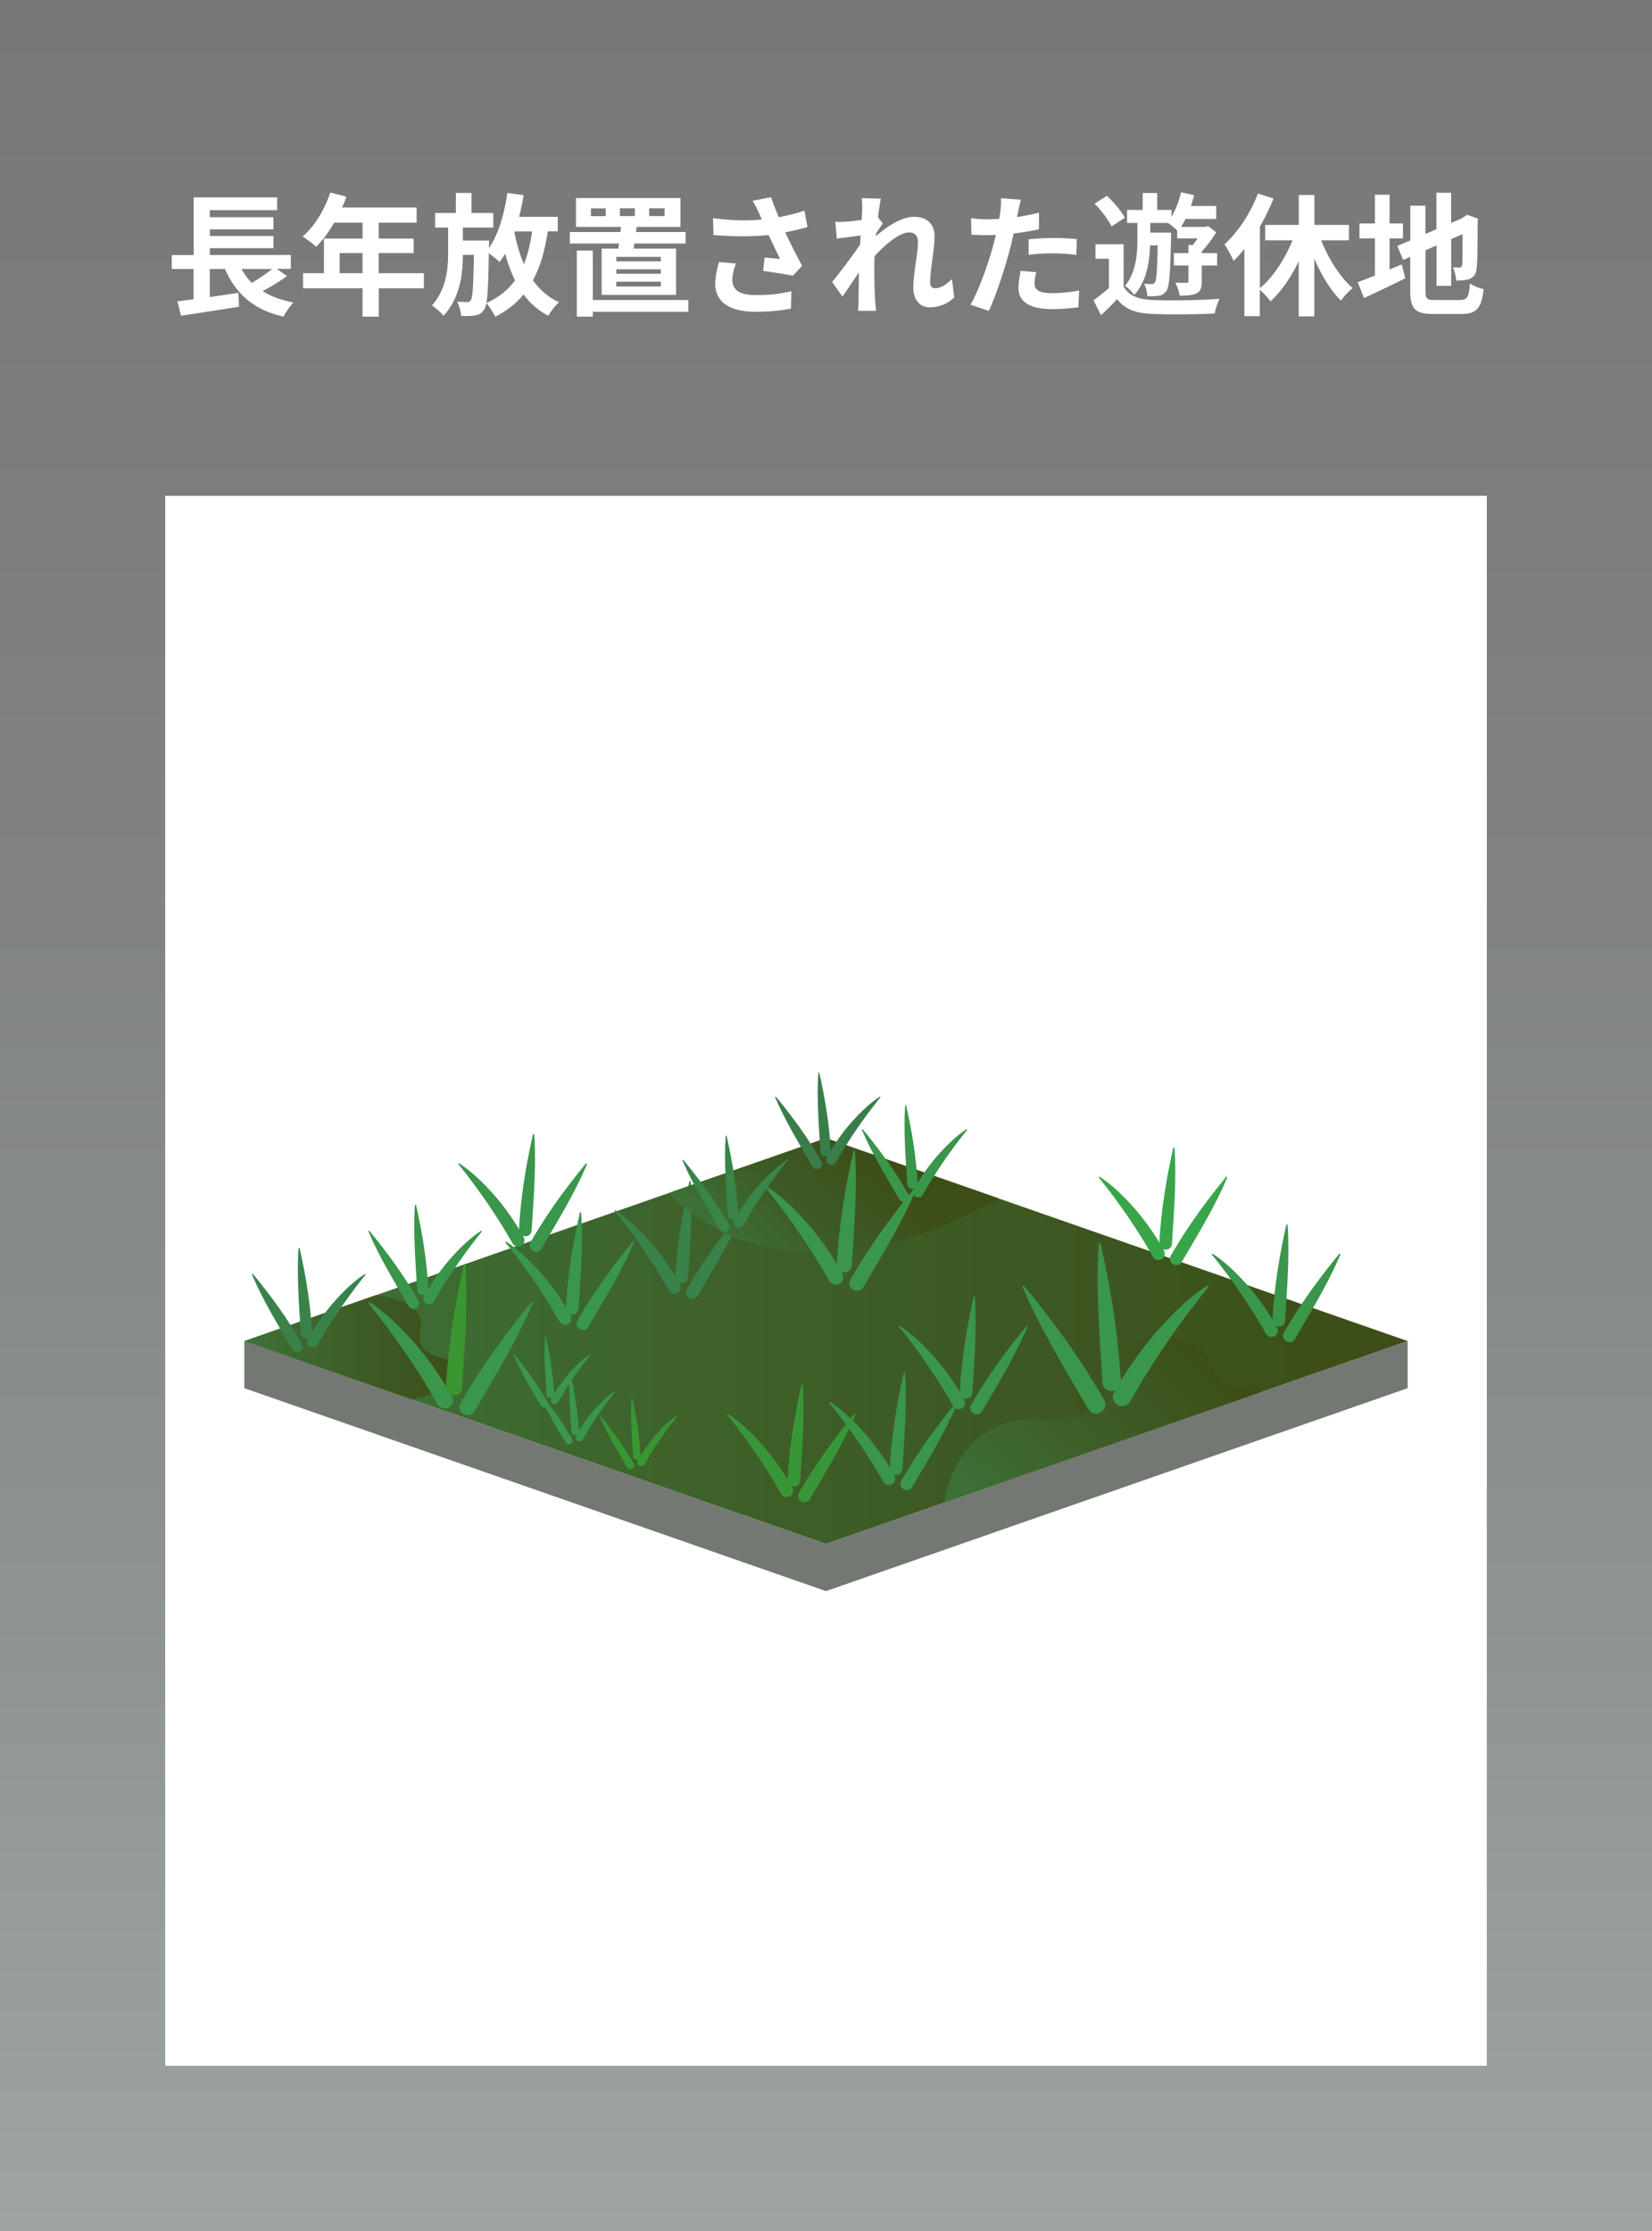 <svg id="_レイヤー_2" xmlns="http://www.w3.org/2000/svg" xmlns:xlink="http://www.w3.org/1999/xlink" viewBox="0 0 200 270"><rect x="0" y="0" width="200" height="270" fill="#808080" stroke="none"/><defs><linearGradient id="_名称未設定グラデーション_153" x1="100" y1="0" x2="100" y2="270" gradientUnits="userSpaceOnUse"><stop offset="0"/><stop offset="0" stop-color="#030303"/><stop offset="0" stop-color="#0d0d0d"/><stop offset="0" stop-color="#1e1e1e"/><stop offset="0" stop-color="#353535"/><stop offset="0" stop-color="#545454"/><stop offset="0" stop-color="#787878"/><stop offset=".28" stop-color="#7d7e7e"/><stop offset=".66" stop-color="#8b8f8f"/><stop offset="1" stop-color="#9ea4a4"/></linearGradient><linearGradient id="_名称未設定グラデーション_144" x1="29.58" y1="162.3" x2="170.42" y2="162.3" gradientUnits="userSpaceOnUse"><stop offset="0" stop-color="#3d7239"/><stop offset=".46" stop-color="#3d5f27"/><stop offset="1" stop-color="#3d4d17"/></linearGradient><linearGradient id="_名称未設定グラデーション_144-2" y1="163.05" x2="56.1" y2="163.05" xlink:href="#_名称未設定グラデーション_144"/><linearGradient id="_名称未設定グラデーション_144-3" x1="119.6" y1="187.14" x2="145.67" y2="161.07" xlink:href="#_名称未設定グラデーション_144"/><linearGradient id="_名称未設定グラデーション_145" x1="91.15" y1="154.53" x2="110.78" y2="134.9" gradientUnits="userSpaceOnUse"><stop offset="0" stop-color="#3d7239"/><stop offset=".02" stop-color="#3d7037"/><stop offset=".34" stop-color="#3d5c25"/><stop offset=".67" stop-color="#3d501a"/><stop offset="1" stop-color="#3d4d17"/></linearGradient><style>.cls-8{fill:#39964a}.cls-10{fill:#399632}.cls-11{fill:#399638}.cls-12{fill:#397d4a}.cls-13{fill:#39824a}.cls-14{fill:#39a54a}.cls-15{fill:#39854a}.cls-16{fill:#39834a}</style></defs><g id="content"><path fill="url(#_名称未設定グラデーション_153)" d="M0 0h200v270H0z"/><path d="M20 60h160v190H20zm14.74-26.58c-.91.66-1.99 1.3-2.95 1.81 1.02.64 2.26 1.1 3.73 1.38-.4.42-.94 1.2-1.2 1.71-3.62-.83-5.75-2.74-7.08-5.76H25.4v3.39c1.12-.16 2.3-.34 3.46-.51l.08 1.68c-2.45.4-5.09.8-7.03 1.09l-.43-1.75c.58-.06 1.23-.16 1.95-.24v-3.67h-2.64v-1.68h2.66v-6.98h10.1v1.55H25.4v.85h7.7v1.47h-7.7v.8h7.7v1.47h-7.7v.83h9.81v1.68H33.5l1.23.86zm-5.51-.86c.35.62.77 1.17 1.26 1.67.85-.5 1.76-1.12 2.45-1.67h-3.71zm22.1 2.33h-5.47v3.43h-1.97v-3.43h-7.2v-1.83h2.53v-4.19h4.67v-1.92h-3.43c-.66 1.14-1.42 2.16-2.18 2.91-.37-.32-1.18-.96-1.65-1.23 1.44-1.22 2.67-3.26 3.36-5.33l1.94.5c-.14.45-.32.88-.53 1.31h9.04v1.84h-4.59v1.92h4.23v1.76h-4.23v2.43h5.47v1.83zm-7.44-1.83v-2.43h-2.77v2.43h2.77zm22.42-5.05c-.35 2.34-.91 4.29-1.79 5.91.82 1.14 1.86 2.07 3.17 2.66-.45.38-1.02 1.12-1.31 1.63a8.493 8.493 0 01-2.99-2.58c-.9 1.1-2.03 1.98-3.44 2.71-.18-.42-.72-1.26-1.06-1.67 1.49-.67 2.61-1.57 3.46-2.74-.48-.98-.88-2.07-1.2-3.23-.21.37-.43.7-.67 1.02-.26-.29-.85-.74-1.3-1.07-.08 4.53-.16 6.27-.58 6.83-.3.45-.61.61-1.06.69-.42.08-1.06.08-1.71.06-.05-.51-.24-1.25-.5-1.73.51.05.96.05 1.22.05.19.02.34-.05.46-.24.21-.32.3-1.68.37-5.47h-1.34c-.02 2.53-.37 5.2-2.35 7.38-.32-.42-.93-.93-1.39-1.25 1.71-1.99 1.95-4.27 1.95-6.34v-3.09h-1.57v-1.76h2.51v-2.43h1.89v2.43h2.64v1.76h-3.68v1.57h3.17s0 .54-.02.75v.16c1.15-1.63 1.86-4.11 2.23-6.67l1.97.27c-.14.9-.34 1.78-.54 2.62h4.67V28h-1.2zm-4.03.11c.27 1.38.64 2.67 1.15 3.84.46-1.15.78-2.47.99-3.95h-2.11l-.03.11zm12.57 1.97c.03-.19.06-.4.1-.62h-5.96v-1.39h6.13l.05-.62h-5.44v-3.49h12.65v3.49h-5.3l-.08.62h6v1.39h-6.19l-.11.62h5.15v5.6h-9.01v-5.6h2.02zm8.48 7.65H71.77v.58h-1.94v-8h1.94v5.99h11.56v1.44zm-10-12.52h-1.79v.94h1.79v-.94zM80 31.09h-5.39v.54H80v-.54zm0 1.5h-5.39v.54H80v-.54zm0 1.5h-5.39v.58H80v-.58zm-4.95-7.94h1.81v-.94h-1.81v.94zm3.55 0h1.86v-.94H78.6v.94zm19.15 1.33c-.8.22-1.73.45-2.69.64.61 1.28 1.36 2.79 2.05 4.05l-1.12 1.2c-.87-.18-2.43-.43-3.6-.58l.18-1.63c.53.05 1.39.14 1.87.18-.38-.8-.93-1.9-1.39-2.9-1.94.21-4.16.21-6.67 0l-.06-2.03c2.27.29 4.24.32 5.92.16-.13-.26-.24-.51-.34-.75-.29-.64-.45-.96-.79-1.52l2.24-.43c.27.83.58 1.58.93 2.42 1.1-.21 2.1-.46 3.11-.8l.37 2zm-8.66 4.4c-.19.51-.43 1.42-.43 1.89 0 1.15.59 1.94 2.83 1.94s3.15-.22 4.32-.46l-.05 2.1c-.88.16-2.21.38-4.27.38-3.19 0-4.9-1.2-4.9-3.41 0-.7.19-1.7.45-2.61l2.05.18zm26.44 4.11c-.72.69-1.7 1.2-2.98 1.2-1.18 0-1.98-.88-1.98-2.4 0-1.73.56-4.05.56-5.49 0-.78-.4-1.17-1.06-1.17-1.18 0-2.91 1.46-4.19 2.88-.02.45-.03.88-.03 1.28 0 1.3 0 2.62.1 4.11.02.29.08.86.11 1.22h-2.18c.03-.34.05-.91.05-1.17.03-1.23.03-2.14.06-3.49-.69 1.01-1.46 2.18-2 2.93l-1.25-1.76c.9-1.09 2.5-3.2 3.39-4.53l.06-1.1c-.77.1-1.98.26-2.88.37l-.19-2.03c.45.02.82.02 1.38-.02.46-.03 1.15-.11 1.82-.21.03-.59.06-1.04.06-1.22 0-.45.02-.93-.06-1.41l2.32.06c-.1.45-.22 1.26-.35 2.26l.59.75c-.21.27-.54.78-.82 1.2 0 .11-.02.22-.03.34 1.25-1.09 3.07-2.35 4.61-2.35 1.7 0 2.5 1.01 2.5 2.34 0 1.65-.53 3.97-.53 5.62 0 .42.21.69.61.69.58 0 1.33-.4 2.03-1.12l.27 2.22zm10.25-8.24c-.94.21-2.02.38-3.07.51-.14.69-.3 1.39-.48 2.03-.58 2.22-1.65 5.47-2.51 7.33l-2.23-.74c.94-1.58 2.15-4.91 2.74-7.14.11-.42.22-.86.34-1.31-.37.02-.72.03-1.04.03-.77 0-1.36-.03-1.92-.06l-.05-1.99c.82.1 1.34.13 2 .13.46 0 .93-.02 1.41-.05.06-.35.11-.66.14-.91.08-.59.1-1.23.06-1.6l2.42.19c-.11.43-.26 1.14-.34 1.49l-.13.61c.9-.14 1.79-.32 2.66-.53v2zm-.32 5.2c-.13.45-.22.98-.22 1.33 0 .69.4 1.2 2.1 1.2 1.06 0 2.16-.11 3.3-.32l-.08 2.03c-.9.11-1.97.22-3.23.22-2.67 0-4.03-.93-4.03-2.53 0-.72.14-1.49.27-2.11l1.91.18zm-.93-3.99c.88-.08 2.02-.16 3.04-.16.9 0 1.86.05 2.79.14l-.05 1.91c-.78-.1-1.76-.19-2.72-.19a23 23 0 00-3.06.18v-1.87zm11.5 5.72c.61 1.09 1.78 1.55 3.43 1.62 1.98.1 5.92.05 8.18-.14-.21.43-.5 1.26-.58 1.78-2.03.11-5.59.14-7.59.05-1.94-.08-3.26-.54-4.23-1.79-.59.64-1.2 1.26-1.95 1.95l-.9-1.81c.58-.42 1.25-.94 1.86-1.49v-3.54h-1.63v-1.75h3.41v5.12zm-1.47-7.27c-.34-.79-1.25-1.95-2.05-2.77l1.5-.94c.82.78 1.78 1.86 2.16 2.66l-1.62 1.06zm4.67 2.29c-.06 1.95-.4 4.37-1.91 5.99-.24-.34-.78-.87-1.12-1.1 1.36-1.6 1.5-3.97 1.5-5.67v-1.94h-1.25v-1.57h1.89v-2.05h1.76v2.05h1.73v.82c.51-.85.91-1.91 1.15-2.96l1.58.35c-.11.45-.24.88-.38 1.31h3.06v1.57h-3.71c-.18.34-.35.67-.54.96h2.95l.32-.1.99.75c-.48.78-1.14 1.65-1.76 2.34v.18h1.86v1.5h-1.86v1.92c0 .74-.11 1.18-.62 1.44-.5.26-1.15.29-2.06.29-.05-.46-.3-1.14-.51-1.57.58.02 1.17.02 1.34.02.19 0 .24-.05.24-.21v-1.89h-1.76v-1.5h1.76v-.98h.54c.19-.24.38-.53.56-.8h-2.46v-.96c-.29-.27-.78-.69-1.12-.91h-2.14v1.17h2.51v.66c-.1 4.29-.19 5.87-.56 6.39-.26.38-.51.53-.91.59-.34.06-.85.06-1.39.06-.03-.46-.18-1.12-.42-1.52.42.05.74.05.93.05.18 0 .29-.05.4-.21.19-.29.27-1.39.34-4.47h-.91zm20.71-.62c.91 2.27 2.31 4.48 3.83 5.79-.46.34-1.1 1.02-1.42 1.52-1.25-1.23-2.37-3.07-3.23-5.09v6.99h-1.89v-6.67c-.93 1.94-2.11 3.65-3.41 4.85-.3-.42-.86-1.02-1.3-1.41v3.2h-1.87v-8.13c-.43.53-.86 1.02-1.31 1.44-.19-.46-.77-1.54-1.1-2 1.62-1.46 3.15-3.76 4.05-6.15l1.89.61c-.45 1.12-1.01 2.29-1.65 3.38v7.46c1.58-1.3 3.03-3.52 3.95-5.79h-3.31v-1.86h4.07V23.6h1.89v3.62h4.18v1.86h-3.35zm8.29 3.54c.5-.21.99-.42 1.47-.62l.43 1.68c-1.7.85-3.52 1.7-4.99 2.39l-.77-1.92c.58-.21 1.28-.48 2.08-.8v-4.5h-1.87v-1.81h1.87v-3.47h1.78v3.47h1.62v1.81h-1.62v3.78zm8.55 3.68c.88 0 1.04-.37 1.18-2 .4.29 1.14.59 1.66.69-.26 2.24-.82 3.01-2.69 3.01h-3.41c-2.16 0-2.79-.59-2.79-2.8v-4.11l-.86.37-.7-1.7 1.57-.66v-4.21h1.83v3.42l1.33-.56v-4.42h1.78v3.65l1.26-.54.34-.22.34-.22 1.33.46-.06.32c0 3.04-.03 4.96-.11 5.62-.05.74-.34 1.12-.82 1.33-.46.21-1.15.22-1.66.22-.05-.48-.19-1.2-.4-1.6.27.03.62.03.77.03.19 0 .29-.06.35-.35.03-.26.05-1.42.05-3.7l-1.38.61v5.65h-1.78v-4.88l-1.33.58v4.93c0 .94.14 1.09 1.12 1.09h3.09z" fill="#fff"/><path fill="url(#_名称未設定グラデーション_144)" d="M100 137.75L29.58 162.3 100 186.85l70.42-24.55L100 137.75z"/><path fill="#737872" d="M29.58 168v-5.7L100 186.85l70.42-24.55v5.7L100 192.56 29.58 168z"/><path d="M45.54 156.73s6.27.55 5.36 4.31c-.9 3.76 4.1 2.76 5.1 4.76s-6.14 3.57-6.14 3.57l-20.28-7.07 15.96-5.57z" fill="url(#_名称未設定グラデーション_144-2)" fill-rule="evenodd"/><path d="M114.32 181.86s1.24-10.24 10.96-10.15c9.72.09 9.57-2.97 9.64-6.44s9.76-5.01 11.42-.74c1.66 4.27 4.66 3.27 5.66 3.27s.54.73.54.73l-38.21 13.32z" fill-rule="evenodd" fill="url(#_名称未設定グラデーション_144-3)"/><path class="cls-8" d="M146.12 155.61c-2.38 1.55-4.51 3.73-6.37 5.85-1.85 2.2-3.52 4.56-4.89 7.09-.29.54-.08 1.22.47 1.51.52.27 1.16.08 1.46-.42.72-1.2 1.4-2.43 2.16-3.61 2.24-3.56 4.7-7 7.34-10.27.09-.11-.07-.25-.17-.15zm-22.32.15c2.16 5.09 5.2 10.06 7.98 14.81.76 1.18 2.59.09 1.9-1.14-2.8-4.89-6.12-9.47-9.71-13.81-.09-.1-.25.03-.17.15z"/><path class="cls-8" d="M133.02 150.56c-.37 5.52.12 11.32.46 16.82.16 1.4 2.25 1.25 2.21-.17-.3-5.63-1.2-11.21-2.45-16.71-.04-.14-.24-.09-.22.05zm-24.05 9.93c1.64 1.07 3.12 2.57 4.4 4.04 1.28 1.52 2.43 3.15 3.38 4.9a.764.764 0 01-1.33.75c-.5-.83-.97-1.68-1.49-2.49a73.8 73.8 0 00-5.07-7.1c-.06-.07.05-.17.12-.1zm15.42.1c-1.49 3.52-3.59 6.95-5.52 10.23-.52.82-1.79.06-1.31-.79 1.94-3.38 4.23-6.54 6.71-9.54.06-.07.18.02.12.1z"/><path class="cls-8" d="M118.03 157c.25 3.81-.08 7.82-.32 11.62-.11.97-1.56.86-1.53-.11.21-3.89.83-7.75 1.69-11.54.02-.09.17-.06.15.04z"/><path class="cls-14" d="M133.15 142.43c1.64 1.07 3.12 2.57 4.4 4.04 1.28 1.52 2.43 3.15 3.38 4.9a.764.764 0 01-1.33.75c-.5-.83-.97-1.68-1.49-2.49a73.8 73.8 0 00-5.07-7.1c-.06-.07.05-.17.12-.1zm15.42.1c-1.49 3.52-3.59 6.95-5.52 10.23-.52.82-1.79.06-1.31-.79 1.94-3.38 4.23-6.54 6.71-9.54.06-.07.18.02.12.1z"/><path class="cls-14" d="M142.2 138.94c.25 3.81-.08 7.82-.32 11.62-.11.97-1.56.86-1.53-.11.21-3.89.83-7.75 1.69-11.54.02-.09.17-.06.15.04z"/><path class="cls-8" d="M146.84 151.75c1.64 1.07 3.12 2.57 4.4 4.04 1.28 1.52 2.43 3.15 3.38 4.9a.764.764 0 01-1.33.75c-.5-.83-.97-1.68-1.49-2.49a73.8 73.8 0 00-5.07-7.1c-.06-.07.05-.17.12-.1zm15.42.1c-1.49 3.52-3.59 6.95-5.52 10.23-.52.82-1.79.06-1.31-.79 1.94-3.38 4.23-6.54 6.71-9.54.06-.07.18.02.12.1z"/><path class="cls-8" d="M155.89 148.26c.25 3.81-.08 7.82-.32 11.62-.11.97-1.56.86-1.53-.11.21-3.89.83-7.75 1.69-11.54.02-.09.17-.06.15.04z"/><path class="cls-13" d="M74.56 146.5c1.64 1.07 3.12 2.57 4.4 4.04 1.28 1.52 2.43 3.15 3.38 4.9a.764.764 0 01-1.33.75c-.5-.83-.97-1.68-1.49-2.49a73.8 73.8 0 00-5.07-7.1c-.06-.07.05-.17.12-.1zm15.42.1c-1.49 3.52-3.59 6.95-5.52 10.23-.52.82-1.79.06-1.31-.79 1.94-3.38 4.23-6.54 6.71-9.54.06-.07.18.02.12.1z"/><path class="cls-13" d="M83.62 143.01c.25 3.81-.08 7.82-.32 11.62-.11.97-1.56.86-1.53-.11.21-3.89.83-7.75 1.69-11.54.02-.09.17-.06.15.04z"/><path class="cls-8" d="M55.63 140.82c1.64 1.07 3.12 2.57 4.4 4.04 1.28 1.52 2.43 3.15 3.38 4.9a.764.764 0 01-1.33.75c-.5-.83-.97-1.68-1.49-2.49a73.8 73.8 0 00-5.07-7.1c-.06-.07.05-.17.12-.1zm15.42.1c-1.49 3.52-3.59 6.95-5.52 10.23-.52.82-1.79.06-1.31-.79 1.94-3.38 4.23-6.54 6.71-9.54.06-.07.18.02.12.1z"/><path class="cls-8" d="M64.68 137.33c.25 3.81-.08 7.82-.32 11.62-.11.97-1.56.86-1.53-.11.21-3.89.83-7.75 1.69-11.54.02-.09.17-.06.15.04zm-3.37 12.95c1.64 1.07 3.12 2.57 4.4 4.04 1.28 1.52 2.43 3.15 3.38 4.9a.764.764 0 01-1.33.75c-.5-.83-.97-1.68-1.49-2.49a73.8 73.8 0 00-5.07-7.1c-.06-.07.05-.17.12-.1zm15.42.1c-1.49 3.52-3.59 6.95-5.52 10.23-.52.82-1.79.06-1.31-.79 1.94-3.38 4.23-6.54 6.71-9.54.06-.07.18.02.12.1z"/><path class="cls-8" d="M70.36 146.79c.25 3.81-.08 7.82-.32 11.62-.11.97-1.56.86-1.53-.11.21-3.89.83-7.75 1.69-11.54.02-.09.17-.06.15.04zm30.15 22.88c1.64 1.07 3.12 2.57 4.4 4.04 1.28 1.52 2.43 3.15 3.38 4.9a.764.764 0 01-1.33.75c-.5-.83-.97-1.68-1.49-2.49a73.8 73.8 0 00-5.07-7.1c-.06-.07.05-.17.12-.1zm15.43.1c-1.49 3.52-3.59 6.95-5.52 10.23-.52.82-1.79.06-1.31-.79 1.94-3.38 4.23-6.54 6.71-9.54.06-.07.18.02.12.1z"/><path class="cls-8" d="M109.57 166.18c.25 3.81-.08 7.82-.32 11.62-.11.97-1.56.86-1.53-.11.21-3.89.83-7.75 1.69-11.54.02-.09.17-.06.15.04z"/><path class="cls-11" d="M88.14 171.12c1.64 1.07 3.12 2.57 4.4 4.04 1.28 1.52 2.43 3.15 3.38 4.9a.764.764 0 01-1.33.75c-.5-.83-.97-1.68-1.49-2.49a73.8 73.8 0 00-5.07-7.1c-.06-.07.05-.17.12-.1zm15.42.1c-1.49 3.52-3.59 6.95-5.52 10.23-.52.82-1.79.06-1.31-.79 1.94-3.38 4.23-6.54 6.71-9.54.06-.07.18.02.12.1z"/><path class="cls-11" d="M97.19 167.63c.25 3.81-.08 7.82-.32 11.62-.11.97-1.56.86-1.53-.11.21-3.89.83-7.75 1.69-11.54.02-.09.17-.06.15.04z"/><path class="cls-8" d="M44.77 157.61c2.1 1.37 3.98 3.29 5.62 5.16 1.64 1.94 3.11 4.03 4.32 6.26.26.48.07 1.08-.41 1.33a.98.98 0 01-1.29-.37c-.63-1.06-1.24-2.14-1.91-3.19a93.451 93.451 0 00-6.49-9.07c-.08-.1.06-.22.15-.13zm19.72.12c-1.91 4.5-4.6 8.88-7.05 13.08-.67 1.05-2.29.08-1.68-1.01 2.48-4.32 5.4-8.37 8.58-12.2.08-.09.22.02.15.13z"/><path d="M56.35 153.14c.32 4.88-.1 10-.41 14.86-.14 1.24-1.99 1.11-1.95-.15.26-4.97 1.06-9.9 2.16-14.76.03-.12.21-.08.19.05z" fill="#399631"/><path class="cls-8" d="M71.45 163.87c-.99.65-1.88 1.55-2.66 2.44-.77.92-1.47 1.9-2.04 2.96a.47.47 0 00.19.63c.22.11.49.03.61-.17.3-.5.59-1.01.9-1.51a46.33 46.33 0 013.06-4.29c.04-.05-.03-.1-.07-.06zm-9.31.06c.9 2.13 2.17 4.2 3.33 6.18.32.49 1.08.04.79-.48-1.17-2.04-2.55-3.95-4.05-5.76-.04-.04-.11.01-.07.06z"/><path class="cls-8" d="M65.98 161.76c-.15 2.3.05 4.72.19 7.02.07.59.94.52.92-.07-.13-2.35-.5-4.68-1.02-6.97-.01-.06-.1-.04-.09.02zm-7.75-12.8c-1.45.95-2.75 2.27-3.89 3.57-1.13 1.34-2.15 2.78-2.99 4.33-.18.33-.05.75.28.92.32.17.71.05.89-.25.44-.73.86-1.48 1.32-2.2 1.37-2.17 2.87-4.27 4.48-6.27.05-.07-.04-.15-.11-.09zm-13.62.09c1.32 3.11 3.18 6.14 4.87 9.04.46.72 1.58.05 1.16-.7-1.71-2.99-3.73-5.78-5.92-8.43-.06-.06-.16.02-.11.09z"/><path class="cls-8" d="M50.23 145.88c-.22 3.37.07 6.91.28 10.26.1.86 1.38.76 1.35-.1-.18-3.44-.73-6.84-1.49-10.19-.02-.08-.15-.06-.13.03z"/><path class="cls-16" d="M44.14 154.2c-1.45.95-2.75 2.27-3.89 3.57-1.13 1.34-2.15 2.78-2.99 4.33-.18.33-.05.75.28.92.32.17.71.05.89-.25.44-.73.86-1.48 1.32-2.2 1.37-2.17 2.87-4.27 4.48-6.27.05-.07-.04-.15-.11-.09zm-13.62.08c1.32 3.11 3.18 6.14 4.87 9.04.46.72 1.58.05 1.16-.7-1.71-2.99-3.73-5.78-5.92-8.43-.06-.06-.16.02-.11.09z"/><path class="cls-16" d="M36.14 151.11c-.22 3.37.07 6.91.28 10.26.1.86 1.38.76 1.35-.1-.18-3.44-.73-6.84-1.49-10.19-.02-.08-.15-.06-.13.03z"/><path class="cls-8" d="M74.44 168.36c-.99.65-1.88 1.55-2.66 2.44-.77.92-1.47 1.9-2.04 2.96a.47.47 0 00.19.63c.22.11.49.03.61-.17.3-.5.59-1.01.9-1.51a46.33 46.33 0 013.06-4.29c.04-.05-.03-.1-.07-.06zm-9.31.06c.9 2.13 2.17 4.2 3.33 6.18.32.49 1.08.04.79-.48-1.17-2.04-2.55-3.95-4.05-5.76-.04-.04-.11.01-.07.06z"/><path class="cls-8" d="M68.97 166.25c-.15 2.3.05 4.72.19 7.02.07.59.94.52.92-.07-.13-2.35-.5-4.68-1.02-6.97-.01-.06-.1-.04-.09.02z"/><path class="cls-10" d="M81.92 171.35c-.99.65-1.88 1.55-2.66 2.44-.77.92-1.47 1.9-2.04 2.96a.47.47 0 00.19.63c.22.11.49.03.61-.17.3-.5.59-1.01.9-1.51a46.33 46.33 0 013.06-4.29c.04-.05-.03-.1-.07-.06zm-9.32.06c.9 2.13 2.17 4.2 3.33 6.18.32.49 1.08.04.79-.48-1.17-2.04-2.55-3.95-4.05-5.76-.04-.04-.11.01-.07.06z"/><path class="cls-10" d="M76.45 169.24c-.15 2.3.05 4.72.19 7.02.07.59.94.52.92-.07-.13-2.35-.5-4.68-1.02-6.97-.01-.06-.1-.04-.09.02z"/><path d="M81.03 144.36s12.83 15.93 39.9.68l-20.93-7.3-18.97 6.61z" fill="url(#_名称未設定グラデーション_145)" fill-rule="evenodd"/><path class="cls-8" d="M92.76 143.54c1.95 1.27 3.7 3.05 5.22 4.79 1.52 1.8 2.88 3.73 4.01 5.81.24.45.07 1-.38 1.24-.43.22-.95.07-1.2-.34-.59-.99-1.15-1.99-1.77-2.96a87.6 87.6 0 00-6.02-8.42c-.07-.09.06-.2.14-.12zm18.29.12c-1.77 4.17-4.26 8.24-6.54 12.14-.62.97-2.12.07-1.55-.94 2.3-4.01 5.01-7.76 7.96-11.32.08-.09.21.02.14.12z"/><path class="cls-8" d="M103.5 139.4c.3 4.52-.1 9.28-.38 13.78-.13 1.15-1.85 1.03-1.81-.14.25-4.61.98-9.19 2.01-13.69.03-.11.2-.07.18.04zm13.5-2.73c-1.35.88-2.55 2.11-3.61 3.31a24.045 24.045 0 00-2.77 4.01c-.17.31-.05.69.26.85.3.15.66.05.83-.24.41-.68.79-1.37 1.22-2.04 1.27-2.02 2.66-3.96 4.16-5.82.05-.06-.04-.14-.1-.08zm-12.64.09c1.22 2.88 2.95 5.69 4.52 8.39.43.67 1.47.05 1.07-.65-1.59-2.77-3.46-5.36-5.5-7.82-.05-.06-.14.02-.1.08z"/><path class="cls-8" d="M109.58 133.81c-.21 3.13.07 6.41.26 9.52.09.8 1.28.71 1.25-.09-.17-3.19-.68-6.35-1.39-9.46-.02-.08-.14-.05-.12.03z"/><path class="cls-12" d="M106.49 132.74c-1.35.88-2.55 2.11-3.61 3.31a24.045 24.045 0 00-2.77 4.01c-.17.31-.05.69.26.85.3.15.66.05.83-.24.41-.68.79-1.37 1.22-2.04 1.27-2.02 2.66-3.96 4.16-5.82.05-.06-.04-.14-.1-.08zm-12.63.08c1.22 2.88 2.95 5.69 4.52 8.39.43.67 1.47.05 1.07-.65-1.59-2.77-3.46-5.36-5.5-7.82-.05-.06-.14.02-.1.08z"/><path class="cls-12" d="M99.07 129.88c-.21 3.13.07 6.41.26 9.52.09.8 1.28.71 1.25-.09-.17-3.19-.68-6.35-1.39-9.46-.02-.08-.14-.05-.12.03z"/><path class="cls-15" d="M95.28 140.37c-1.35.88-2.55 2.11-3.61 3.31a24.045 24.045 0 00-2.77 4.01c-.17.31-.05.69.26.85.3.15.66.05.83-.24.41-.68.79-1.37 1.22-2.04 1.27-2.02 2.66-3.96 4.16-5.82.05-.06-.04-.14-.1-.08zm-12.64.09c1.22 2.88 2.95 5.69 4.52 8.39.43.67 1.47.05 1.07-.65-1.59-2.77-3.46-5.36-5.5-7.82-.05-.06-.14.02-.1.08z"/><path class="cls-15" d="M87.85 137.51c-.21 3.13.07 6.41.26 9.52.09.8 1.28.71 1.25-.09-.17-3.19-.68-6.35-1.39-9.46-.02-.08-.14-.05-.12.03z"/></g></svg>
